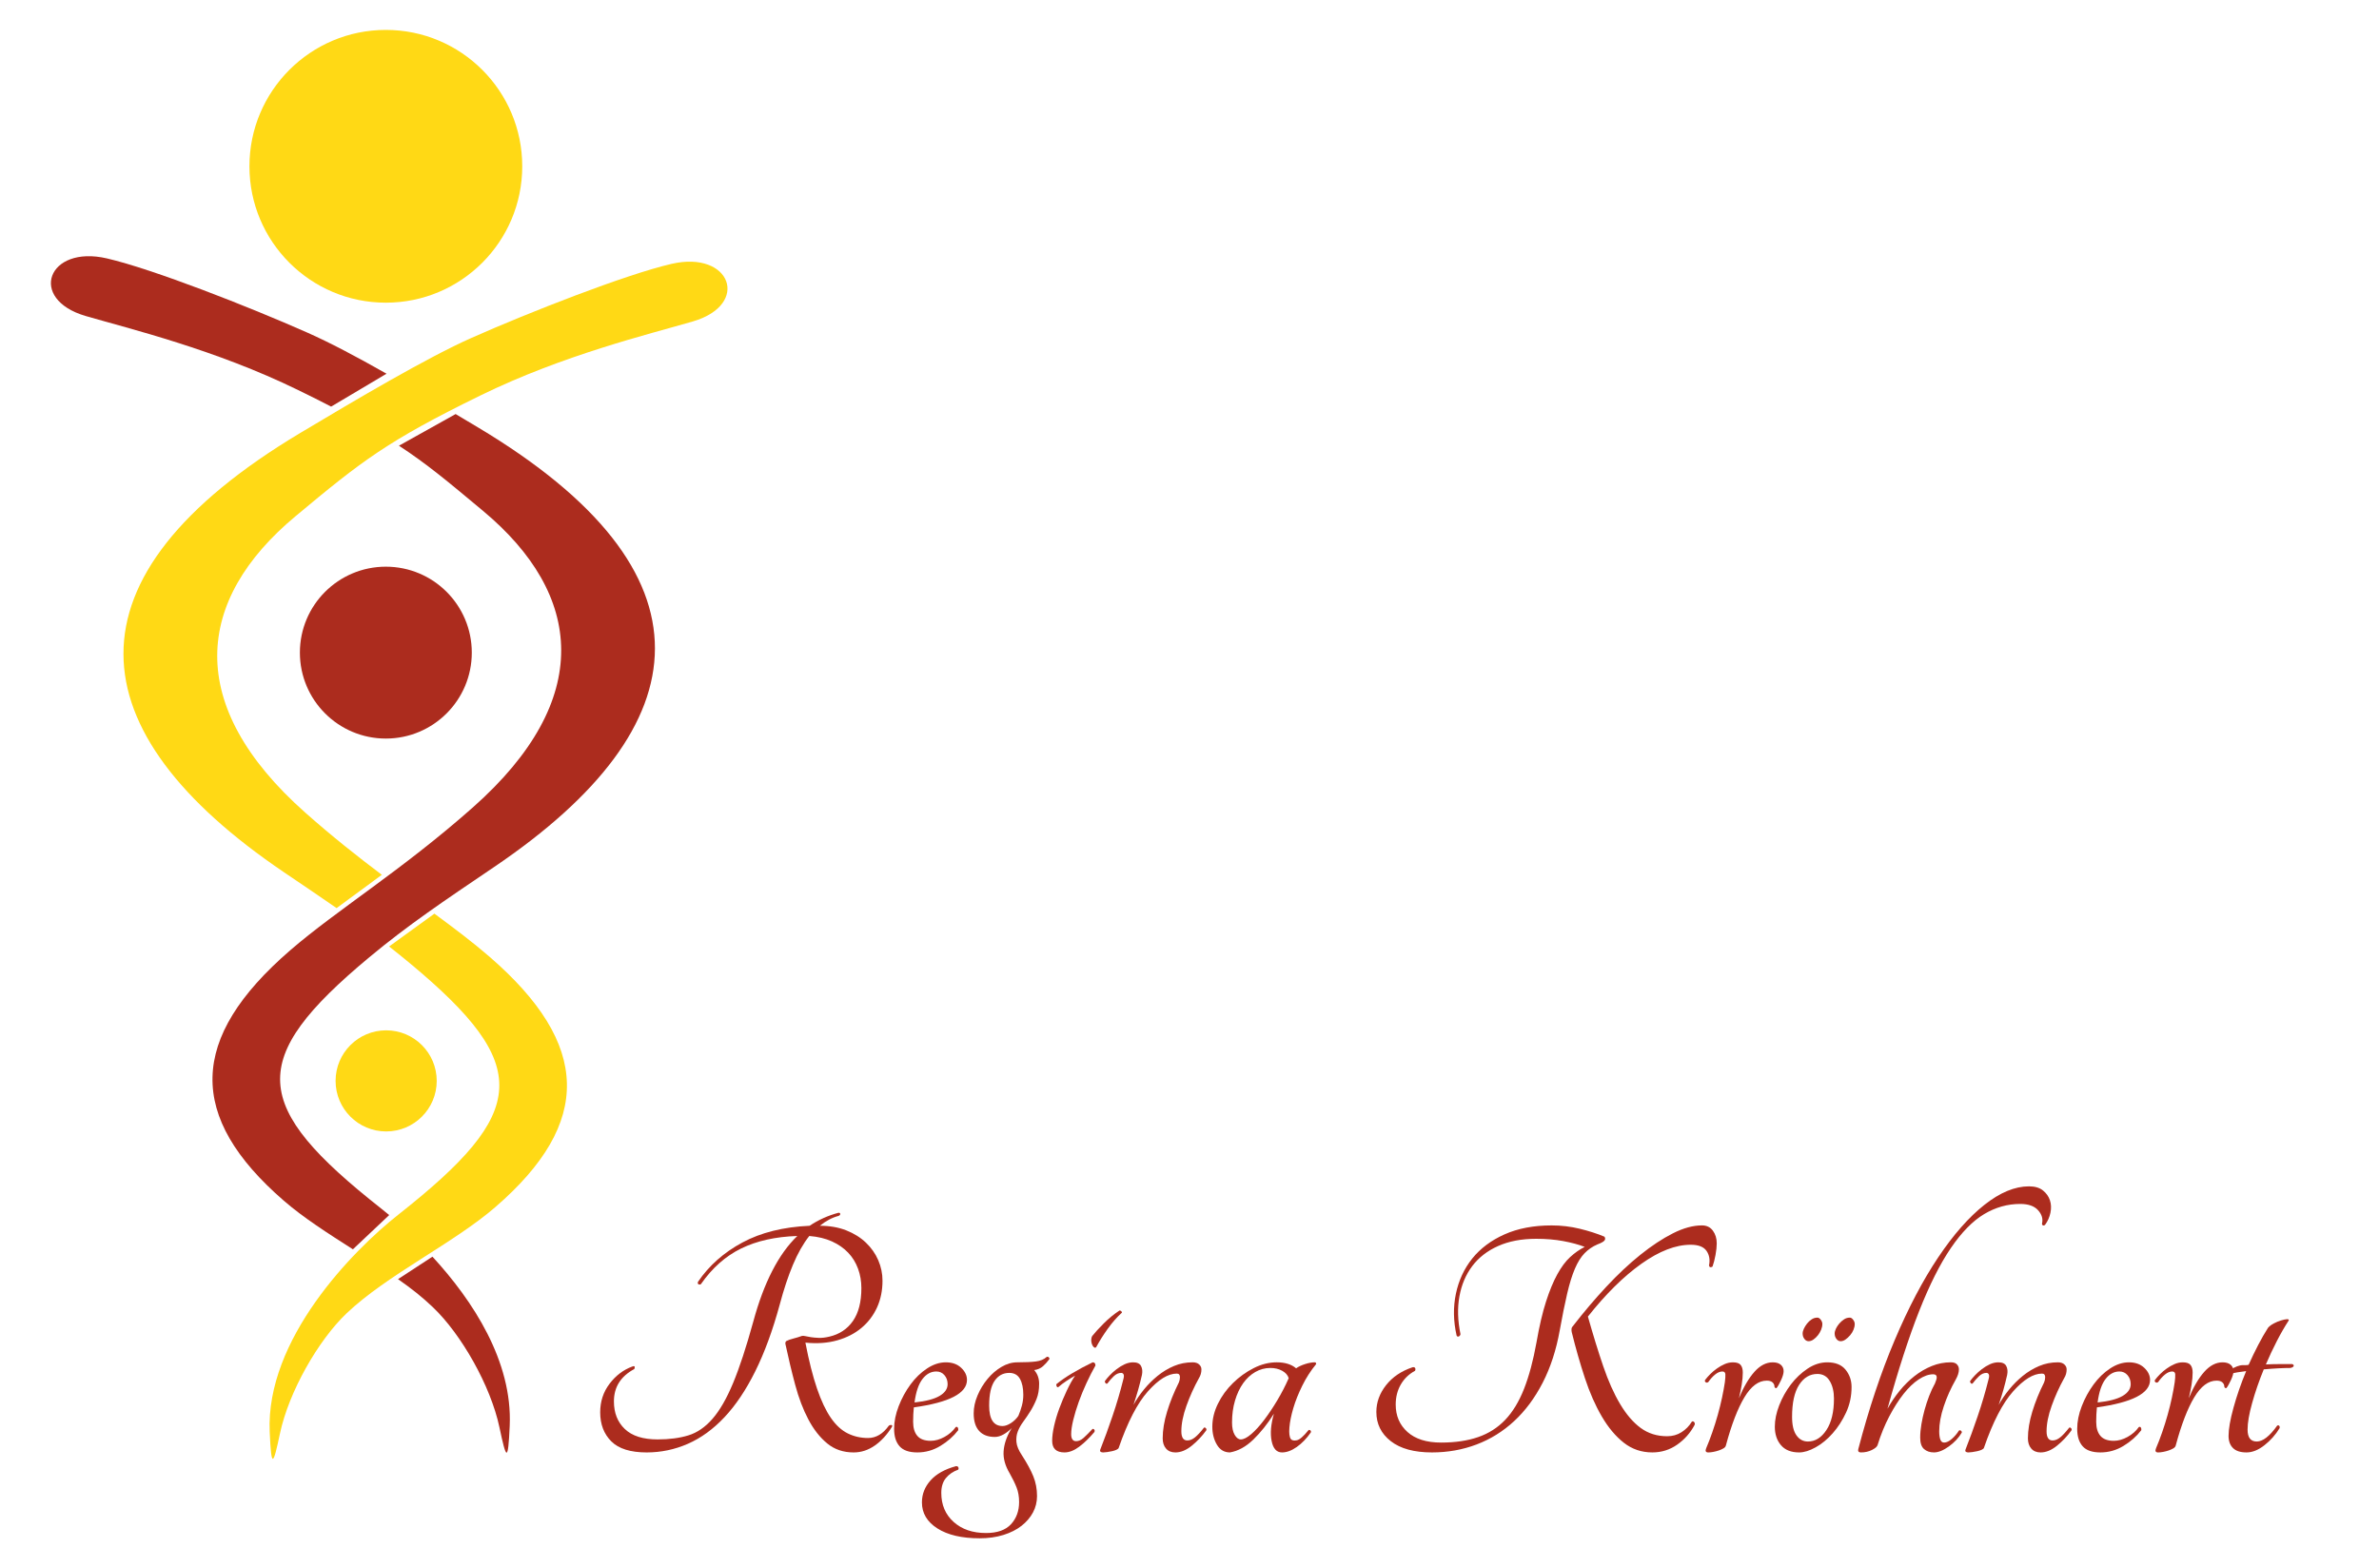 <?xml version="1.0" encoding="utf-8"?>
<!-- Generator: Adobe Illustrator 16.0.0, SVG Export Plug-In . SVG Version: 6.00 Build 0)  -->
<!DOCTYPE svg PUBLIC "-//W3C//DTD SVG 1.1//EN" "http://www.w3.org/Graphics/SVG/1.1/DTD/svg11.dtd">
<svg version="1.1" id="Ebene_1" xmlns="http://www.w3.org/2000/svg" xmlns:xlink="http://www.w3.org/1999/xlink" x="0px" y="0px"
	 width="405.5px" height="267.333px" viewBox="0 0 405.5 267.333" enable-background="new 0 0 405.5 267.333" xml:space="preserve">
<circle fill="#AC2C1E" cx="65.767" cy="111.256" r="14.651"/>
<circle fill="#FFD915" cx="65.82" cy="184.264" r="8.619"/>
<circle fill="#FFD915" cx="65.766" cy="28.349" r="23.25"/>
<path fill="#AC2C1E" d="M77.661,70.587c1.473,0.875,2.483,1.479,3.867,2.308c41.12,24.622,38.243,50.838,2.753,74.867
	c-8.736,5.914-14.703,9.912-21.315,15.412C41.988,180.625,42.738,188.5,64.939,206c0.473,0.372,0.881,0.701,1.4,1.138l-6.188,5.838
	c-4.282-2.736-8.432-5.386-11.768-8.278C31.863,190.375,32.113,177,49.461,162.006c8.01-6.923,18.955-13.572,31.145-24.369
	c20.758-18.387,18.799-36.303,1.717-50.553c-5.99-4.997-9.521-7.964-14.321-11.103L77.661,70.587z"/>
<path fill="#AC2C1E" d="M56.439,69.316c-1.879-0.978-3.305-1.685-5.617-2.816c-14.16-6.931-28.705-10.44-36.209-12.625
	c-9.92-2.889-6.506-12.169,3.609-9.823c7.826,1.815,24.214,8.238,34.118,12.63c3.847,1.706,8.214,4.001,13.544,7.026L56.439,69.316z
	"/>
<path fill="#AC2C1E" d="M73.711,214.232c6.941,7.541,13.657,17.873,13.169,28.842c-0.281,6.314-0.586,5.762-1.75,0.252
	c-1.495-7.078-6.501-15.871-11.356-20.49c-1.851-1.76-3.61-3.147-5.931-4.774L73.711,214.232z"/>
<path fill="#FFD915" d="M66.322,161.354c1.18,0.922,2.361,1.872,3.562,2.872c20.979,17.451,20.229,25.326-1.973,42.826
	c-7.811,6.156-22.645,21.277-21.941,37.074c0.281,6.314,0.586,5.762,1.75,0.252c1.496-7.078,6.502-15.871,11.357-20.49
	c6.908-6.57,18.238-11.939,25.389-18.139c16.521-14.322,16.271-27.697-1.076-42.691c-2.807-2.427-5.887-4.754-9.344-7.303
	L66.322,161.354z"/>
<path fill="#FFD915" d="M65.086,149.134c-4.145-3.125-8.424-6.5-13.013-10.565c-20.758-18.387-18.8-36.303-1.716-50.553
	c11.348-9.467,15.666-12.833,31.5-20.583c14.158-6.931,28.704-10.44,36.208-12.625c9.92-2.889,6.506-12.169-3.609-9.823
	c-7.826,1.815-24.214,8.238-34.118,12.63c-7.48,3.318-19.655,10.505-29.188,16.212c-41.121,24.622-38.243,50.838-2.753,74.867
	c3.42,2.314,6.198,4.185,8.974,6.117L65.086,149.134z"/>
<g>
	<rect x="99.302" y="202.244" fill="none" width="376.7" height="130.179"/>
	<path fill="#AC2C1E" d="M151.502,243.044c0.079-0.08,0.21-0.12,0.39-0.12s0.229,0.1,0.15,0.3c-0.84,1.36-1.821,2.43-2.94,3.21
		c-1.12,0.78-2.32,1.17-3.6,1.17c-1.761,0-3.261-0.51-4.5-1.53c-1.24-1.02-2.311-2.379-3.21-4.08c-0.9-1.699-1.65-3.669-2.25-5.909
		c-0.601-2.24-1.161-4.58-1.681-7.021c0-0.279,0.08-0.439,0.24-0.479c0.2-0.12,0.57-0.25,1.11-0.391
		c0.54-0.14,1.029-0.289,1.47-0.45c0.12-0.039,0.31-0.029,0.57,0.03c0.26,0.061,0.579,0.12,0.96,0.18
		c0.38,0.061,0.829,0.101,1.35,0.12c0.52,0.021,1.119-0.05,1.8-0.21c1.72-0.399,3.061-1.29,4.021-2.67s1.439-3.249,1.439-5.609
		c0-1.16-0.189-2.26-0.569-3.301c-0.381-1.039-0.94-1.949-1.681-2.729s-1.66-1.419-2.76-1.921c-1.101-0.499-2.391-0.809-3.87-0.93
		c-1.04,1.32-1.971,2.961-2.79,4.92c-0.82,1.961-1.57,4.221-2.25,6.78c-1.199,4.4-2.59,8.19-4.17,11.37s-3.33,5.79-5.25,7.83
		s-4,3.551-6.239,4.53c-2.241,0.98-4.581,1.47-7.021,1.47c-2.76,0-4.77-0.63-6.03-1.89c-1.26-1.261-1.89-2.91-1.89-4.95
		c0-1.84,0.529-3.46,1.59-4.86c1.06-1.399,2.35-2.379,3.87-2.939c0.399-0.16,0.52-0.021,0.36,0.42c-2.32,1.24-3.48,3.08-3.48,5.52
		c0,1.961,0.62,3.531,1.86,4.71c1.239,1.181,3.1,1.771,5.58,1.771c1.999,0,3.75-0.229,5.25-0.69c1.5-0.459,2.869-1.399,4.109-2.82
		c1.239-1.419,2.41-3.449,3.511-6.09c1.1-2.64,2.25-6.14,3.449-10.5c1.801-6.639,4.3-11.499,7.5-14.58
		c-3.72,0.121-6.91,0.831-9.569,2.131c-2.661,1.3-4.95,3.33-6.87,6.09c-0.16,0.08-0.3,0.08-0.42,0s-0.141-0.22-0.061-0.42
		c1.88-2.76,4.4-4.99,7.561-6.69c3.159-1.7,6.979-2.649,11.46-2.851c1.479-0.998,3.12-1.739,4.92-2.219c0.199,0,0.3,0.07,0.3,0.209
		c0,0.141-0.101,0.25-0.3,0.33c-1.08,0.281-2.141,0.84-3.18,1.68c1.68,0,3.18,0.262,4.5,0.781c1.319,0.52,2.438,1.221,3.359,2.1
		c0.92,0.88,1.62,1.881,2.101,3c0.479,1.12,0.72,2.279,0.72,3.48c0,1.68-0.311,3.199-0.93,4.56c-0.621,1.36-1.5,2.52-2.641,3.479
		c-1.14,0.96-2.52,1.671-4.14,2.13c-1.62,0.461-3.431,0.591-5.43,0.391c0.6,3.12,1.26,5.729,1.979,7.83
		c0.72,2.1,1.51,3.771,2.37,5.01c0.859,1.24,1.819,2.12,2.88,2.64c1.06,0.521,2.21,0.78,3.45,0.78
		C149.321,245.144,150.501,244.444,151.502,243.044z"/>
	<path fill="#AC2C1E" d="M164.821,235.243c0,2.28-3.021,3.841-9.06,4.681c-0.04,0.4-0.07,0.801-0.09,1.199
		c-0.021,0.4-0.03,0.82-0.03,1.261c0,1.04,0.24,1.84,0.72,2.399c0.48,0.561,1.239,0.84,2.28,0.84c0.76,0,1.539-0.219,2.34-0.659
		c0.8-0.44,1.44-1,1.92-1.681c0.159-0.079,0.279-0.05,0.36,0.09c0.079,0.141,0.1,0.291,0.06,0.45
		c-0.801,1.041-1.81,1.931-3.029,2.67c-1.221,0.741-2.53,1.11-3.931,1.11s-2.41-0.35-3.029-1.05
		c-0.621-0.699-0.931-1.689-0.931-2.97c0-1.24,0.26-2.53,0.78-3.87c0.52-1.34,1.189-2.57,2.01-3.69
		c0.819-1.119,1.76-2.029,2.82-2.729c1.06-0.7,2.13-1.051,3.21-1.051s1.95,0.311,2.61,0.931
		C164.491,233.794,164.821,234.484,164.821,235.243z M159.602,233.804c-0.921,0-1.71,0.43-2.37,1.29s-1.11,2.189-1.35,3.99
		c1.92-0.2,3.339-0.57,4.26-1.11c0.92-0.54,1.38-1.21,1.38-2.01c0-0.601-0.18-1.11-0.54-1.53S160.161,233.804,159.602,233.804z"/>
	<path fill="#AC2C1E" d="M178.382,231.344c0.12-0.08,0.24-0.069,0.36,0.029c0.12,0.101,0.159,0.211,0.12,0.33
		c-0.321,0.441-0.681,0.841-1.08,1.2c-0.4,0.36-0.9,0.58-1.5,0.66c0.56,0.641,0.84,1.42,0.84,2.34c0,1.001-0.15,1.87-0.45,2.61
		s-0.65,1.431-1.05,2.07c-0.4,0.64-0.801,1.229-1.2,1.77c-0.4,0.54-0.711,1.09-0.93,1.65c-0.221,0.561-0.301,1.17-0.24,1.83
		c0.06,0.659,0.369,1.409,0.93,2.25c0.88,1.359,1.53,2.559,1.95,3.6c0.42,1.04,0.63,2.16,0.63,3.36c0,0.999-0.23,1.929-0.689,2.79
		c-0.461,0.859-1.11,1.619-1.95,2.279s-1.87,1.18-3.09,1.561c-1.221,0.379-2.571,0.569-4.051,0.569c-3.04,0-5.438-0.561-7.199-1.68
		c-1.76-1.12-2.641-2.601-2.641-4.44c0-1.4,0.49-2.649,1.471-3.75s2.43-1.91,4.35-2.43c0.2,0,0.33,0.069,0.39,0.21
		c0.061,0.14,0.051,0.271-0.029,0.391c-0.88,0.319-1.58,0.799-2.101,1.439c-0.52,0.64-0.78,1.479-0.78,2.521
		c0,2.04,0.701,3.689,2.101,4.949c1.399,1.261,3.24,1.891,5.52,1.891c1.92,0,3.34-0.501,4.261-1.5c0.919-1.001,1.38-2.261,1.38-3.78
		c0-0.921-0.141-1.74-0.42-2.46c-0.28-0.72-0.681-1.54-1.2-2.46c-0.761-1.28-1.101-2.521-1.021-3.72c0.08-1.2,0.48-2.42,1.2-3.66
		c0.039-0.08,0.069-0.13,0.09-0.15c0.02-0.02,0.05-0.069,0.09-0.149c-0.44,0.44-0.91,0.8-1.409,1.08
		c-0.501,0.28-0.99,0.42-1.471,0.42c-1.16,0-2.05-0.34-2.67-1.021c-0.62-0.68-0.93-1.68-0.93-3c0-0.999,0.22-2.02,0.66-3.06
		c0.439-1.04,1.01-1.98,1.71-2.82c0.699-0.84,1.489-1.52,2.37-2.04c0.879-0.52,1.779-0.78,2.7-0.78c1.359,0,2.419-0.05,3.18-0.149
		C177.341,231.994,177.941,231.744,178.382,231.344z M173.582,241.363c0.24-0.56,0.439-1.14,0.6-1.74
		c0.159-0.6,0.24-1.219,0.24-1.859c0-1.119-0.19-2.02-0.57-2.7c-0.38-0.68-0.989-1.02-1.83-1.02c-1.04,0-1.87,0.449-2.489,1.35
		c-0.621,0.9-0.931,2.31-0.931,4.229c0,2.32,0.76,3.48,2.28,3.48c0.439,0,0.92-0.17,1.44-0.51
		C172.841,242.254,173.262,241.844,173.582,241.363z"/>
	<path fill="#AC2C1E" d="M180.421,236.443c-0.12,0.081-0.221,0.051-0.3-0.09c-0.081-0.14-0.101-0.27-0.061-0.39
		c1.479-1.2,3.54-2.439,6.181-3.721c0.319,0,0.479,0.181,0.479,0.54c-0.521,0.921-1.03,1.92-1.53,3s-0.94,2.151-1.319,3.21
		c-0.381,1.061-0.69,2.081-0.931,3.061c-0.239,0.98-0.359,1.79-0.359,2.43c0,0.801,0.279,1.2,0.84,1.2c0.439,0,0.87-0.189,1.29-0.57
		c0.42-0.38,0.909-0.87,1.47-1.47c0.08-0.08,0.18-0.069,0.3,0.03s0.14,0.25,0.061,0.449c-0.881,1.041-1.751,1.881-2.61,2.521
		c-0.86,0.641-1.69,0.96-2.49,0.96c-1.4,0-2.1-0.66-2.1-1.98c0-0.72,0.109-1.569,0.33-2.55c0.22-0.979,0.52-1.979,0.899-3
		c0.38-1.02,0.8-2.02,1.261-3c0.459-0.979,0.93-1.83,1.41-2.55c-0.441,0.24-0.931,0.54-1.471,0.9
		C181.23,235.783,180.781,236.124,180.421,236.443z M186.841,229.663c-0.12,0.12-0.25,0.12-0.39,0
		c-0.141-0.119-0.251-0.289-0.33-0.51c-0.081-0.219-0.12-0.459-0.12-0.72c0-0.26,0.06-0.489,0.18-0.69
		c0.439-0.56,1.09-1.269,1.95-2.13c0.859-0.859,1.749-1.59,2.67-2.189c0.08-0.04,0.18-0.01,0.3,0.09
		c0.12,0.101,0.159,0.19,0.12,0.27c-0.84,0.761-1.641,1.671-2.4,2.73C188.061,227.574,187.4,228.624,186.841,229.663z"/>
	<path fill="#AC2C1E" d="M205.2,243.403c0.08-0.079,0.18-0.069,0.3,0.03c0.12,0.101,0.16,0.23,0.12,0.39
		c-0.72,1.001-1.551,1.881-2.49,2.641s-1.87,1.14-2.789,1.14c-0.681,0-1.211-0.22-1.591-0.66c-0.38-0.439-0.569-1.02-0.569-1.74
		c0-1.399,0.249-2.919,0.75-4.56c0.499-1.64,1.17-3.3,2.01-4.98c0.12-0.279,0.18-0.579,0.18-0.899c0-0.399-0.18-0.601-0.54-0.601
		c-1.48,0-3.12,1.011-4.92,3.03c-1.8,2.021-3.46,5.23-4.979,9.63c-0.041,0.12-0.171,0.23-0.391,0.33
		c-0.22,0.101-0.471,0.181-0.75,0.24c-0.28,0.06-0.561,0.11-0.84,0.15c-0.28,0.04-0.5,0.06-0.66,0.06c-0.2,0-0.351-0.039-0.449-0.12
		c-0.101-0.079-0.111-0.22-0.03-0.42c0.68-1.72,1.369-3.609,2.069-5.67c0.7-2.06,1.311-4.13,1.83-6.21
		c0.12-0.399,0.14-0.69,0.061-0.87c-0.081-0.18-0.221-0.27-0.42-0.27c-0.44,0-0.861,0.189-1.26,0.569
		c-0.4,0.381-0.761,0.791-1.08,1.23c-0.12,0.08-0.231,0.06-0.33-0.061c-0.101-0.12-0.131-0.239-0.09-0.359
		c0.199-0.279,0.469-0.601,0.81-0.96c0.339-0.36,0.729-0.71,1.17-1.051c0.439-0.339,0.9-0.619,1.38-0.84
		c0.48-0.219,0.96-0.33,1.44-0.33c0.68,0,1.13,0.21,1.35,0.63c0.22,0.421,0.271,0.931,0.15,1.53c-0.201,0.881-0.411,1.71-0.63,2.49
		c-0.221,0.78-0.49,1.65-0.811,2.61c0.48-0.88,1.07-1.75,1.771-2.61c0.699-0.859,1.479-1.64,2.34-2.34
		c0.859-0.699,1.789-1.26,2.79-1.681c0.999-0.42,2.06-0.63,3.18-0.63c0.48,0,0.85,0.12,1.11,0.36c0.26,0.24,0.39,0.521,0.39,0.84
		c0,0.561-0.141,1.061-0.42,1.5c-0.84,1.521-1.551,3.09-2.13,4.71c-0.58,1.62-0.87,3.07-0.87,4.351c0,1.04,0.34,1.56,1.02,1.56
		c0.44,0,0.88-0.18,1.32-0.54C204.14,244.663,204.64,244.123,205.2,243.403z"/>
	<path fill="#AC2C1E" d="M223.02,243.823c0.079-0.079,0.18-0.079,0.3,0c0.12,0.081,0.159,0.201,0.12,0.36
		c-0.72,1.041-1.521,1.87-2.4,2.49s-1.72,0.93-2.52,0.93c-0.921,0-1.511-0.649-1.771-1.95c-0.261-1.299-0.13-2.85,0.391-4.649
		c-1.08,1.72-2.25,3.189-3.511,4.409c-1.26,1.221-2.59,1.95-3.989,2.19c-0.96,0-1.701-0.439-2.221-1.32
		c-0.52-0.879-0.779-1.899-0.779-3.06c0-1.32,0.319-2.63,0.96-3.93c0.639-1.3,1.489-2.47,2.55-3.511
		c1.06-1.039,2.239-1.89,3.54-2.55c1.299-0.66,2.609-0.99,3.93-0.99c1.399,0,2.5,0.341,3.3,1.021c0.399-0.279,0.91-0.52,1.53-0.72
		s1.17-0.301,1.65-0.301c0.159,0,0.239,0.101,0.239,0.301c-0.92,1.12-1.71,2.35-2.369,3.689c-0.66,1.341-1.171,2.62-1.53,3.84
		c-0.36,1.221-0.58,2.311-0.66,3.271c-0.081,0.96,0,1.62,0.24,1.979c0.199,0.24,0.54,0.311,1.02,0.21
		C221.52,245.435,222.18,244.864,223.02,243.823z M211.499,245.384c0.48,0,1.07-0.3,1.771-0.9c0.699-0.6,1.43-1.399,2.189-2.399
		s1.51-2.12,2.25-3.36c0.74-1.239,1.39-2.499,1.95-3.78c-0.16-0.52-0.53-0.939-1.11-1.26c-0.58-0.319-1.25-0.48-2.01-0.48
		c-0.92,0-1.78,0.231-2.58,0.69c-0.801,0.46-1.49,1.101-2.069,1.92c-0.581,0.82-1.041,1.8-1.38,2.94
		c-0.341,1.14-0.511,2.391-0.511,3.75c0,0.88,0.15,1.58,0.45,2.1C210.749,245.124,211.099,245.384,211.499,245.384z"/>
	<path fill="#AC2C1E" d="M265.859,226.783c-0.6,3.36-1.57,6.341-2.91,8.94c-1.34,2.601-2.96,4.78-4.859,6.54
		c-1.9,1.761-4.041,3.09-6.42,3.99c-2.381,0.899-4.911,1.35-7.59,1.35c-3.041,0-5.381-0.64-7.021-1.92
		c-1.641-1.279-2.46-2.94-2.46-4.98c0-1.64,0.55-3.159,1.65-4.56c1.1-1.399,2.609-2.42,4.529-3.06c0.2-0.04,0.34,0,0.42,0.119
		c0.08,0.12,0.08,0.28,0,0.48c-1.04,0.561-1.851,1.341-2.43,2.34c-0.58,1-0.87,2.141-0.87,3.42c0,1.92,0.67,3.48,2.01,4.68
		c1.34,1.2,3.25,1.801,5.73,1.801c2.4,0,4.5-0.31,6.3-0.931c1.8-0.619,3.34-1.599,4.62-2.939c1.279-1.34,2.35-3.1,3.21-5.28
		c0.859-2.18,1.569-4.83,2.13-7.95c0.48-2.76,1.021-5.069,1.62-6.93s1.239-3.409,1.92-4.649c0.68-1.24,1.41-2.221,2.19-2.94
		c0.779-0.72,1.609-1.3,2.489-1.74c-1.04-0.399-2.26-0.729-3.659-0.989c-1.401-0.26-2.94-0.391-4.62-0.391
		c-2.48,0-4.641,0.41-6.48,1.23s-3.311,1.96-4.41,3.42c-1.101,1.46-1.83,3.18-2.189,5.16c-0.36,1.979-0.3,4.13,0.18,6.449
		c-0.04,0.201-0.141,0.33-0.3,0.391c-0.16,0.06-0.28,0.01-0.36-0.15c-0.561-2.479-0.6-4.86-0.12-7.141c0.48-2.279,1.41-4.279,2.79-6
		c1.381-1.719,3.21-3.09,5.49-4.109s4.96-1.53,8.04-1.53c1.64,0,3.24,0.19,4.8,0.57c1.561,0.38,2.96,0.831,4.2,1.351
		c0.159,0.239,0.159,0.459,0,0.659c-0.16,0.2-0.561,0.42-1.2,0.66c-0.84,0.36-1.57,0.86-2.189,1.5c-0.621,0.64-1.17,1.521-1.65,2.64
		c-0.479,1.121-0.921,2.541-1.32,4.26C266.72,222.264,266.299,224.344,265.859,226.783z M270.659,224.443
		c0.88,3.12,1.75,5.94,2.61,8.46c0.859,2.521,1.819,4.671,2.88,6.45c1.06,1.78,2.229,3.141,3.51,4.08c1.28,0.94,2.78,1.41,4.5,1.41
		c0.92,0,1.74-0.229,2.46-0.69c0.721-0.459,1.3-1.05,1.74-1.77c0.12-0.12,0.25-0.11,0.391,0.029c0.14,0.141,0.169,0.311,0.09,0.511
		c-0.721,1.36-1.71,2.48-2.971,3.359c-1.26,0.881-2.67,1.32-4.229,1.32c-1.841,0-3.46-0.55-4.86-1.65c-1.4-1.1-2.65-2.589-3.75-4.47
		c-1.101-1.88-2.061-4.06-2.88-6.54c-0.82-2.479-1.57-5.1-2.25-7.859c-0.04-0.2-0.051-0.391-0.03-0.57s0.13-0.369,0.33-0.57
		c1.801-2.319,3.67-4.52,5.61-6.6c1.939-2.08,3.87-3.891,5.79-5.43c1.92-1.54,3.77-2.761,5.55-3.66c1.779-0.9,3.43-1.351,4.95-1.351
		c0.8,0,1.419,0.3,1.86,0.9c0.439,0.6,0.659,1.319,0.659,2.159c0,0.561-0.07,1.221-0.21,1.98c-0.141,0.76-0.31,1.42-0.51,1.98
		c-0.32,0.2-0.521,0.141-0.6-0.18c0.199-0.961,0.06-1.791-0.42-2.49c-0.48-0.699-1.38-1.051-2.7-1.051c-2.561,0-5.36,1.08-8.4,3.24
		S273.699,220.604,270.659,224.443z"/>
	<path fill="#AC2C1E" d="M297.059,233.983c0,0.601-0.061,1.28-0.18,2.04c-0.12,0.761-0.281,1.54-0.48,2.34
		c0.8-1.92,1.68-3.42,2.64-4.5s2-1.62,3.12-1.62c0.601,0,1.06,0.141,1.38,0.42c0.32,0.28,0.48,0.641,0.48,1.08
		c0,0.4-0.15,0.921-0.45,1.561s-0.55,1.08-0.75,1.319c-0.08,0.041-0.16,0.03-0.24-0.029c-0.08-0.061-0.12-0.13-0.12-0.21
		c0-0.279-0.11-0.52-0.329-0.721c-0.221-0.199-0.551-0.3-0.99-0.3c-1.4,0-2.67,0.951-3.811,2.851c-1.14,1.9-2.189,4.63-3.149,8.189
		c-0.041,0.201-0.181,0.37-0.42,0.51c-0.24,0.141-0.511,0.261-0.811,0.36c-0.3,0.101-0.61,0.18-0.93,0.24
		c-0.32,0.06-0.601,0.09-0.84,0.09c-0.44,0-0.561-0.24-0.36-0.72c0.36-0.84,0.71-1.75,1.05-2.73c0.34-0.979,0.65-1.97,0.931-2.97
		c0.279-0.999,0.519-1.97,0.72-2.91c0.199-0.939,0.36-1.81,0.479-2.61c0.08-0.6,0.11-1.059,0.091-1.38
		c-0.021-0.319-0.19-0.479-0.511-0.479c-0.4,0-0.81,0.171-1.229,0.51c-0.42,0.341-0.811,0.771-1.17,1.29
		c-0.16,0.12-0.311,0.13-0.45,0.03c-0.141-0.1-0.171-0.229-0.09-0.391c0.24-0.319,0.529-0.649,0.87-0.989
		c0.339-0.34,0.72-0.66,1.14-0.96c0.42-0.301,0.859-0.55,1.32-0.75c0.459-0.2,0.93-0.301,1.41-0.301c0.639,0,1.079,0.15,1.319,0.45
		S297.059,233.424,297.059,233.983z"/>
	<path fill="#AC2C1E" d="M311.459,232.243c1.399,0,2.439,0.42,3.12,1.261c0.68,0.84,1.02,1.82,1.02,2.939
		c0,1.561-0.311,3.011-0.93,4.351c-0.621,1.34-1.38,2.52-2.28,3.54c-0.9,1.02-1.87,1.82-2.91,2.399
		c-1.04,0.58-1.979,0.87-2.819,0.87c-1.36,0-2.391-0.41-3.091-1.23c-0.7-0.819-1.05-1.869-1.05-3.149c0-1.16,0.25-2.38,0.75-3.66
		c0.5-1.279,1.16-2.46,1.98-3.54c0.819-1.08,1.77-1.979,2.85-2.7C309.179,232.604,310.298,232.243,311.459,232.243z
		 M308.159,245.743c1.239,0,2.289-0.649,3.149-1.949c0.859-1.3,1.29-3.091,1.29-5.37c0-1.2-0.24-2.199-0.72-3
		c-0.48-0.8-1.181-1.2-2.101-1.2c-1.28,0-2.32,0.62-3.119,1.86c-0.801,1.24-1.2,3.06-1.2,5.46c0,1.4,0.249,2.45,0.75,3.149
		C306.708,245.394,307.358,245.743,308.159,245.743z M308.278,228.644c-0.28,0-0.52-0.13-0.72-0.39s-0.3-0.57-0.3-0.931
		c0-0.239,0.069-0.51,0.21-0.81c0.14-0.3,0.319-0.59,0.54-0.87c0.22-0.279,0.479-0.52,0.78-0.72c0.3-0.2,0.63-0.301,0.989-0.301
		c0.2,0,0.391,0.12,0.57,0.36s0.271,0.48,0.271,0.72c0,0.321-0.07,0.651-0.21,0.99c-0.141,0.341-0.321,0.65-0.54,0.93
		c-0.221,0.281-0.471,0.521-0.75,0.721C308.839,228.544,308.559,228.644,308.278,228.644z M313.738,228.644
		c-0.28,0-0.52-0.13-0.72-0.39s-0.3-0.57-0.3-0.931c0-0.239,0.069-0.51,0.21-0.81c0.14-0.3,0.33-0.59,0.57-0.87
		c0.239-0.279,0.51-0.52,0.81-0.72s0.63-0.301,0.99-0.301c0.199,0,0.39,0.12,0.57,0.36c0.18,0.24,0.27,0.48,0.27,0.72
		c0,0.321-0.07,0.651-0.21,0.99c-0.141,0.341-0.33,0.65-0.57,0.93c-0.239,0.281-0.5,0.521-0.779,0.721
		C314.299,228.544,314.019,228.644,313.738,228.644z"/>
	<path fill="#AC2C1E" d="M316.738,247.063c1.8-6.879,3.869-13.08,6.21-18.6c2.34-5.521,4.809-10.22,7.409-14.101
		c2.601-3.879,5.229-6.869,7.891-8.97c2.659-2.101,5.189-3.149,7.59-3.149c0.999,0,1.79,0.23,2.37,0.689
		c0.579,0.461,0.979,1.02,1.2,1.68c0.219,0.66,0.249,1.371,0.09,2.131c-0.16,0.76-0.461,1.439-0.9,2.039
		c-0.12,0.12-0.24,0.16-0.359,0.12c-0.12-0.039-0.181-0.14-0.181-0.3c0.2-0.8-0.021-1.561-0.66-2.279
		c-0.64-0.721-1.66-1.08-3.06-1.08c-2.16,0-4.21,0.58-6.15,1.739c-1.94,1.161-3.83,3.091-5.67,5.79c-1.84,2.7-3.64,6.28-5.399,10.74
		c-1.761,4.461-3.561,10.011-5.4,16.649c0.6-1.079,1.29-2.1,2.07-3.06c0.779-0.96,1.629-1.8,2.55-2.52
		c0.92-0.721,1.899-1.29,2.94-1.711c1.039-0.42,2.119-0.63,3.239-0.63c0.48,0,0.83,0.12,1.05,0.36s0.33,0.521,0.33,0.84
		c0,0.521-0.18,1.101-0.54,1.74c-0.84,1.48-1.521,3-2.04,4.56c-0.52,1.561-0.779,2.98-0.779,4.261c0,0.561,0.06,1.02,0.18,1.38
		c0.12,0.359,0.34,0.54,0.66,0.54c0.399,0,0.84-0.21,1.32-0.63c0.479-0.421,0.879-0.89,1.199-1.41c0.12-0.08,0.24-0.069,0.36,0.029
		c0.12,0.101,0.159,0.21,0.12,0.33c-0.521,0.881-1.251,1.661-2.19,2.341c-0.94,0.68-1.79,1.02-2.55,1.02
		c-0.681,0-1.24-0.189-1.68-0.57c-0.44-0.379-0.66-1.029-0.66-1.949c0-0.721,0.069-1.49,0.21-2.311
		c0.14-0.819,0.319-1.629,0.54-2.43c0.22-0.8,0.48-1.59,0.78-2.37s0.63-1.49,0.989-2.13c0.2-0.48,0.301-0.819,0.301-1.021
		c0-0.359-0.201-0.54-0.601-0.54c-0.76,0-1.58,0.291-2.46,0.87c-0.88,0.58-1.74,1.4-2.58,2.46c-0.84,1.061-1.649,2.331-2.43,3.811
		c-0.78,1.48-1.45,3.12-2.01,4.92c-0.081,0.28-0.4,0.561-0.96,0.84c-0.561,0.28-1.181,0.42-1.86,0.42
		C316.817,247.604,316.657,247.424,316.738,247.063z"/>
	<path fill="#AC2C1E" d="M352.677,243.403c0.08-0.079,0.18-0.069,0.3,0.03c0.12,0.101,0.16,0.23,0.12,0.39
		c-0.72,1.001-1.551,1.881-2.49,2.641s-1.87,1.14-2.789,1.14c-0.681,0-1.211-0.22-1.591-0.66c-0.38-0.439-0.569-1.02-0.569-1.74
		c0-1.399,0.249-2.919,0.75-4.56c0.499-1.64,1.17-3.3,2.01-4.98c0.12-0.279,0.18-0.579,0.18-0.899c0-0.399-0.18-0.601-0.54-0.601
		c-1.48,0-3.12,1.011-4.92,3.03c-1.8,2.021-3.46,5.23-4.979,9.63c-0.041,0.12-0.171,0.23-0.391,0.33
		c-0.22,0.101-0.471,0.181-0.75,0.24c-0.28,0.06-0.561,0.11-0.84,0.15c-0.28,0.04-0.5,0.06-0.66,0.06c-0.2,0-0.351-0.039-0.449-0.12
		c-0.101-0.079-0.111-0.22-0.03-0.42c0.68-1.72,1.369-3.609,2.069-5.67c0.7-2.06,1.311-4.13,1.83-6.21
		c0.12-0.399,0.14-0.69,0.061-0.87c-0.081-0.18-0.221-0.27-0.42-0.27c-0.44,0-0.861,0.189-1.26,0.569
		c-0.4,0.381-0.761,0.791-1.08,1.23c-0.12,0.08-0.231,0.06-0.33-0.061c-0.101-0.12-0.131-0.239-0.09-0.359
		c0.199-0.279,0.469-0.601,0.81-0.96c0.339-0.36,0.729-0.71,1.17-1.051c0.439-0.339,0.9-0.619,1.38-0.84
		c0.48-0.219,0.96-0.33,1.44-0.33c0.68,0,1.13,0.21,1.35,0.63c0.22,0.421,0.271,0.931,0.15,1.53c-0.201,0.881-0.411,1.71-0.63,2.49
		c-0.221,0.78-0.49,1.65-0.811,2.61c0.48-0.88,1.07-1.75,1.771-2.61c0.699-0.859,1.479-1.64,2.34-2.34
		c0.859-0.699,1.789-1.26,2.79-1.681c0.999-0.42,2.06-0.63,3.18-0.63c0.48,0,0.85,0.12,1.11,0.36c0.26,0.24,0.39,0.521,0.39,0.84
		c0,0.561-0.141,1.061-0.42,1.5c-0.84,1.521-1.551,3.09-2.13,4.71c-0.58,1.62-0.87,3.07-0.87,4.351c0,1.04,0.34,1.56,1.02,1.56
		c0.44,0,0.88-0.18,1.32-0.54C351.616,244.663,352.116,244.123,352.677,243.403z"/>
	<path fill="#AC2C1E" d="M366.477,235.243c0,2.28-3.021,3.841-9.06,4.681c-0.04,0.4-0.07,0.801-0.09,1.199
		c-0.021,0.4-0.03,0.82-0.03,1.261c0,1.04,0.24,1.84,0.72,2.399c0.48,0.561,1.239,0.84,2.28,0.84c0.76,0,1.539-0.219,2.34-0.659
		c0.8-0.44,1.44-1,1.92-1.681c0.159-0.079,0.279-0.05,0.36,0.09c0.079,0.141,0.1,0.291,0.06,0.45
		c-0.801,1.041-1.81,1.931-3.029,2.67c-1.221,0.741-2.53,1.11-3.931,1.11s-2.41-0.35-3.029-1.05
		c-0.621-0.699-0.931-1.689-0.931-2.97c0-1.24,0.26-2.53,0.78-3.87c0.52-1.34,1.189-2.57,2.01-3.69
		c0.819-1.119,1.76-2.029,2.82-2.729c1.06-0.7,2.13-1.051,3.21-1.051s1.95,0.311,2.61,0.931
		C366.146,233.794,366.477,234.484,366.477,235.243z M361.257,233.804c-0.921,0-1.71,0.43-2.37,1.29s-1.11,2.189-1.35,3.99
		c1.92-0.2,3.339-0.57,4.26-1.11c0.92-0.54,1.38-1.21,1.38-2.01c0-0.601-0.18-1.11-0.54-1.53S361.816,233.804,361.257,233.804z"/>
	<path fill="#AC2C1E" d="M373.736,233.983c0,0.601-0.061,1.28-0.18,2.04c-0.12,0.761-0.281,1.54-0.48,2.34
		c0.8-1.92,1.68-3.42,2.64-4.5s2-1.62,3.12-1.62c0.601,0,1.06,0.141,1.38,0.42c0.32,0.28,0.48,0.641,0.48,1.08
		c0,0.4-0.15,0.921-0.45,1.561s-0.55,1.08-0.75,1.319c-0.08,0.041-0.16,0.03-0.24-0.029c-0.08-0.061-0.12-0.13-0.12-0.21
		c0-0.279-0.11-0.52-0.329-0.721c-0.221-0.199-0.551-0.3-0.99-0.3c-1.4,0-2.67,0.951-3.811,2.851c-1.14,1.9-2.189,4.63-3.149,8.189
		c-0.041,0.201-0.181,0.37-0.42,0.51c-0.24,0.141-0.511,0.261-0.811,0.36c-0.3,0.101-0.61,0.18-0.93,0.24
		c-0.32,0.06-0.601,0.09-0.84,0.09c-0.44,0-0.561-0.24-0.36-0.72c0.36-0.84,0.71-1.75,1.05-2.73c0.34-0.979,0.65-1.97,0.931-2.97
		c0.279-0.999,0.519-1.97,0.72-2.91c0.199-0.939,0.36-1.81,0.479-2.61c0.08-0.6,0.11-1.059,0.091-1.38
		c-0.021-0.319-0.19-0.479-0.511-0.479c-0.4,0-0.81,0.171-1.229,0.51c-0.42,0.341-0.811,0.771-1.17,1.29
		c-0.16,0.12-0.311,0.13-0.45,0.03c-0.141-0.1-0.171-0.229-0.09-0.391c0.24-0.319,0.529-0.649,0.87-0.989
		c0.339-0.34,0.72-0.66,1.14-0.96c0.42-0.301,0.859-0.55,1.32-0.75c0.459-0.2,0.93-0.301,1.41-0.301c0.639,0,1.079,0.15,1.319,0.45
		S373.736,233.424,373.736,233.983z"/>
	<path fill="#AC2C1E" d="M390.717,232.544c0.199,0.08,0.279,0.189,0.239,0.329c-0.04,0.141-0.22,0.251-0.54,0.33
		c-0.6,0-1.289,0.021-2.069,0.061c-0.78,0.04-1.61,0.101-2.49,0.18c-0.801,1.961-1.461,3.87-1.979,5.73
		c-0.521,1.859-0.78,3.37-0.78,4.529c0,1.36,0.52,2.04,1.56,2.04s2.199-0.899,3.48-2.699c0.12-0.08,0.229-0.08,0.33,0
		c0.099,0.08,0.129,0.22,0.09,0.42c-0.681,1.12-1.54,2.09-2.58,2.909c-1.041,0.82-2.061,1.23-3.061,1.23
		c-1.04,0-1.81-0.249-2.31-0.75c-0.501-0.5-0.75-1.189-0.75-2.07c0-1.159,0.279-2.76,0.84-4.8c0.56-2.04,1.28-4.119,2.16-6.24
		c-1.041,0.12-2.001,0.28-2.88,0.48c-0.201-0.039-0.25-0.14-0.15-0.3s0.279-0.33,0.54-0.511c0.26-0.18,0.57-0.339,0.931-0.479
		c0.359-0.14,0.699-0.21,1.02-0.21c0.159,0,0.319,0,0.48,0c0.159,0,0.319-0.02,0.479-0.061c0.52-1.159,1.06-2.279,1.62-3.359
		c0.56-1.08,1.119-2.06,1.68-2.94c0.24-0.279,0.57-0.529,0.99-0.75c0.42-0.219,0.83-0.39,1.23-0.51
		c0.399-0.12,0.729-0.189,0.989-0.21c0.26-0.02,0.37,0.051,0.33,0.21c-0.681,1.041-1.35,2.2-2.01,3.48s-1.29,2.62-1.89,4.02
		c0.759-0.039,1.529-0.06,2.31-0.06S390.036,232.544,390.717,232.544z"/>
</g>
<g>
</g>
<g>
</g>
<g>
</g>
<g>
</g>
<g>
</g>
<g>
</g>
</svg>
